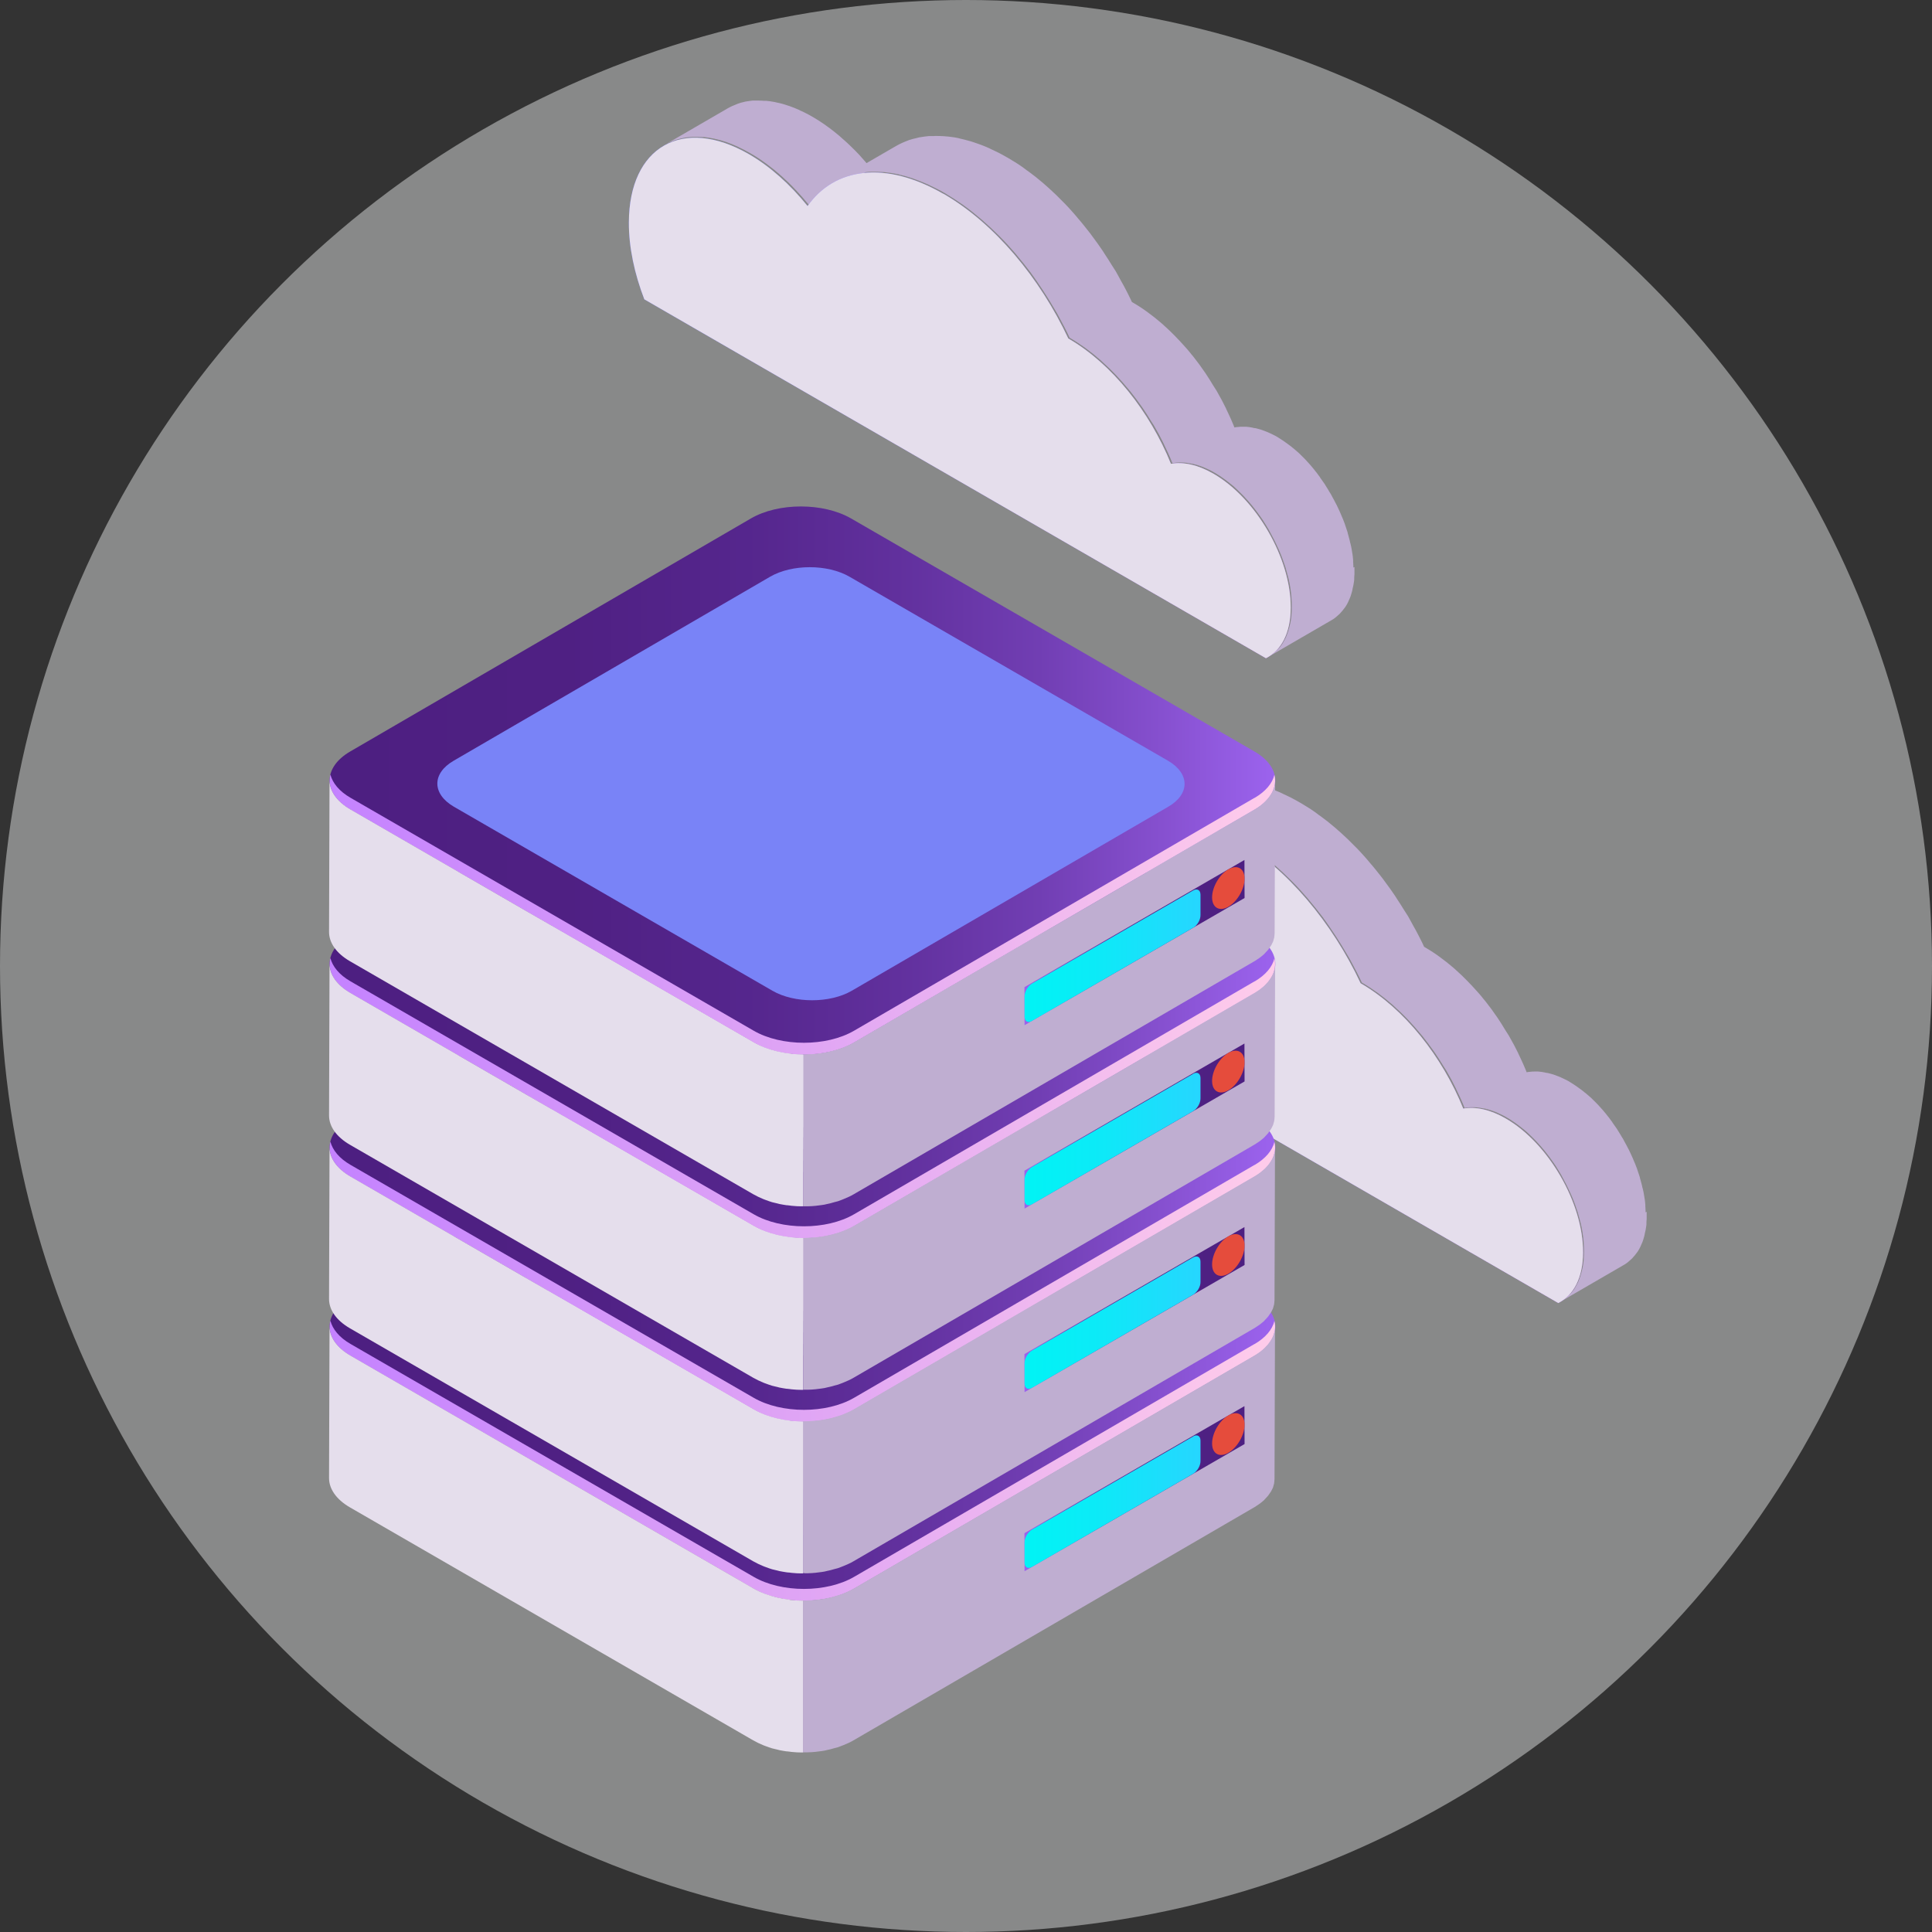 <svg xmlns="http://www.w3.org/2000/svg" xmlns:xlink="http://www.w3.org/1999/xlink" viewBox="0 0 160 160">
    <rect x="0" y="0" width="160" height="160" fill="#333333" stroke="none"/>
    <defs>
        <linearGradient id="a" x1="265.76" y1="32.94" x2="320.57" y2="32.94" gradientTransform="translate(-213.68)" gradientUnits="userSpaceOnUse">
            <stop offset="0" stop-color="#6f73fd"/>
            <stop offset="1" stop-color="#c380fe"/>
        </linearGradient>
        <linearGradient id="r" x1="289.97" y1="86.35" x2="344.78" y2="86.35" xlink:href="#a"/>
        <linearGradient id="b" x1="4825.93" y1="109.86" x2="4904.24" y2="109.86" gradientTransform="translate(4931.54) rotate(-180) scale(1 -1)" gradientUnits="userSpaceOnUse">
            <stop offset="0" stop-color="#9c63ee"/>
            <stop offset=".12" stop-color="#8650cf"/>
            <stop offset=".25" stop-color="#713eb3"/>
            <stop offset=".4" stop-color="#61309d"/>
            <stop offset=".56" stop-color="#55268d"/>
            <stop offset=".75" stop-color="#4f2083"/>
            <stop offset="1" stop-color="#4d1f81"/>
        </linearGradient>
        <linearGradient id="s" x1="4833.44" y1="110.13" x2="4895.32" y2="110.13" xlink:href="#b"/>
        <linearGradient id="c" x1="6415.63" y1="110.13" x2="6511.28" y2="110.13" gradientTransform="translate(3945.23) rotate(-180) scale(.6 -1)" gradientUnits="userSpaceOnUse">
            <stop offset="0" stop-color="#b082f1"/>
            <stop offset=".04" stop-color="#aa7ce8"/>
            <stop offset=".19" stop-color="#956bcc"/>
            <stop offset=".35" stop-color="#855db6"/>
            <stop offset=".52" stop-color="#7953a6"/>
            <stop offset=".72" stop-color="#734d9c"/>
            <stop offset="1" stop-color="#714c9a"/>
        </linearGradient>
        <linearGradient id="d" x1="14322.15" y1="110.13" x2="14595.5" y2="110.13" gradientTransform="translate(2958.92) rotate(-180) scale(.2 -1)" gradientUnits="userSpaceOnUse">
            <stop offset="0" stop-color="#c4a1f5"/>
            <stop offset=".1" stop-color="#b897e5"/>
            <stop offset=".28" stop-color="#a889cf"/>
            <stop offset=".47" stop-color="#9c80bf"/>
            <stop offset=".69" stop-color="#967ab5"/>
            <stop offset="1" stop-color="#9479b3"/>
        </linearGradient>
        <linearGradient id="f" x1="-9657.79" y1="110.13" x2="-9396.78" y2="110.13" gradientTransform="translate(1972.61) scale(.2 1)" gradientUnits="userSpaceOnUse">
            <stop offset="0" stop-color="#d7c1f8"/>
            <stop offset=".15" stop-color="#ccb7e8"/>
            <stop offset=".38" stop-color="#c0acd9"/>
            <stop offset=".64" stop-color="#baa6cf"/>
            <stop offset="1" stop-color="#b8a5cd"/>
        </linearGradient>
        <linearGradient id="h" x1="-1573.43" y1="110.13" x2="-1490.41" y2="110.13" gradientTransform="translate(986.31) scale(.6 1)" gradientUnits="userSpaceOnUse">
            <stop offset="0" stop-color="#ebe0fc"/>
            <stop offset=".2" stop-color="#e3d9f2"/>
            <stop offset=".54" stop-color="#ddd3e8"/>
            <stop offset="1" stop-color="#dbd2e6"/>
        </linearGradient>
        <linearGradient id="i" x1="4825.93" y1="120.96" x2="4904.23" y2="120.96" gradientTransform="translate(4931.54) rotate(-180) scale(1 -1)" gradientUnits="userSpaceOnUse">
            <stop offset="0" stop-color="#ffccea"/>
            <stop offset=".51" stop-color="#dfa4f5"/>
            <stop offset="1" stop-color="#c482ff"/>
        </linearGradient>
        <linearGradient id="t" y1="95.03" y2="95.03" xlink:href="#b"/>
        <linearGradient id="u" x1="4833.44" y1="95.3" x2="4895.32" y2="95.3" xlink:href="#b"/>
        <linearGradient id="v" y1="95.3" y2="95.3" xlink:href="#c"/>
        <linearGradient id="w" y1="95.3" y2="95.3" xlink:href="#d"/>
        <linearGradient id="x" y1="95.3" y2="95.3" xlink:href="#f"/>
        <linearGradient id="y" y1="95.3" y2="95.3" xlink:href="#h"/>
        <linearGradient id="z" y1="106.13" y2="106.13" xlink:href="#i"/>
        <linearGradient id="A" y1="79.83" y2="79.83" xlink:href="#b"/>
        <linearGradient id="B" x1="4833.44" y1="80.1" x2="4895.32" y2="80.1" xlink:href="#b"/>
        <linearGradient id="C" y1="80.1" y2="80.1" xlink:href="#c"/>
        <linearGradient id="D" y1="80.1" y2="80.1" xlink:href="#d"/>
        <linearGradient id="E" y1="80.1" y2="80.1" xlink:href="#f"/>
        <linearGradient id="F" y1="80.1" y2="80.1" xlink:href="#h"/>
        <linearGradient id="G" y1="90.93" y2="90.93" xlink:href="#i"/>
        <linearGradient id="H" y1="64.64" y2="64.64" xlink:href="#b"/>
        <linearGradient id="I" y1="75.73" y2="75.73" xlink:href="#i"/>
        <linearGradient id="J" x1="84.84" y1="123.28" x2="103.07" y2="123.28" gradientTransform="matrix(1,0,0,1,0,0)" xlink:href="#b"/>
        <linearGradient id="j" x1="84.84" y1="123.28" x2="103.07" y2="123.28" gradientTransform="matrix(1,0,0,1,0,0)" xlink:href="#b"/>
        <clipPath id="K">
            <polygon points="84.85 130.12 84.84 126.97 103.06 116.45 103.07 119.59 84.85 130.12" style="fill: url(#j);"/>
        </clipPath>
        <linearGradient id="o" x1="4832.11" y1="124.37" x2="4846.69" y2="124.37" gradientTransform="translate(4931.54) rotate(-180) scale(1 -1)" gradientUnits="userSpaceOnUse">
            <stop offset="0" stop-color="#26d6ff"/>
            <stop offset=".61" stop-color="#0bebf7"/>
            <stop offset="1" stop-color="#00f4f5"/>
        </linearGradient>
        <linearGradient id="L" x1="84.84" y1="108.45" x2="103.07" y2="108.45" gradientTransform="matrix(1,0,0,1,0,0)" xlink:href="#b"/>
        <linearGradient id="n" x1="84.84" y1="108.45" x2="103.07" y2="108.45" gradientTransform="matrix(1,0,0,1,0,0)" xlink:href="#b"/>
        <clipPath id="M">
            <polygon points="84.85 115.29 84.84 112.14 103.06 101.62 103.07 104.76 84.85 115.29" style="fill: url(#n);"/>
        </clipPath>
        <linearGradient id="N" y1="109.54" y2="109.54" xlink:href="#o"/>
        <linearGradient id="O" x1="84.84" y1="93.26" x2="103.07" y2="93.26" gradientTransform="matrix(1,0,0,1,0,0)" xlink:href="#b"/>
        <linearGradient id="p" x1="84.84" y1="93.26" x2="103.07" y2="93.26" gradientTransform="matrix(1,0,0,1,0,0)" xlink:href="#b"/>
        <clipPath id="P">
            <polygon points="84.85 100.09 84.84 96.95 103.06 86.42 103.07 89.56 84.85 100.09" style="fill: url(#p);"/>
        </clipPath>
        <linearGradient id="Q" y1="94.34" y2="94.34" xlink:href="#o"/>
        <linearGradient id="R" x1="84.84" y1="78.06" x2="103.07" y2="78.06" gradientTransform="matrix(1,0,0,1,0,0)" xlink:href="#b"/>
        <linearGradient id="q" x1="84.84" y1="78.06" x2="103.07" y2="78.06" gradientTransform="matrix(1,0,0,1,0,0)" xlink:href="#b"/>
        <clipPath id="S">
            <polygon points="84.85 84.9 84.84 81.75 103.06 71.22 103.07 74.37 84.85 84.9" style="fill: url(#q);"/>
        </clipPath>
        <linearGradient id="T" y1="79.14" y2="79.14" xlink:href="#o"/>
    </defs>
    <g style="isolation: isolate;">
        <circle cx="80" cy="80" r="80" style="fill: #e4e5e5; opacity: .48;"/>
        <g style="isolation: isolate;">
            <path d="M112.08,47c0-.1,0-.21-.01-.31,0-.05,0-.09-.01-.14,0-.02,0-.04,0-.06,0-.04,0-.07,0-.11-.01-.1-.02-.21-.03-.31-.01-.11-.03-.21-.05-.32,0,0,0,0,0,0,0,0,0,0,0-.01-.02-.1-.03-.2-.05-.3-.02-.11-.04-.22-.07-.33,0-.04-.02-.08-.03-.12,0-.02-.01-.05-.02-.07-.01-.05-.02-.1-.03-.15-.03-.11-.06-.23-.09-.34-.02-.08-.05-.17-.07-.25,0-.02,0-.03-.01-.05s0-.03-.01-.05c-.03-.11-.07-.22-.11-.33-.04-.11-.07-.22-.11-.33,0-.02-.01-.04-.02-.06,0-.02-.01-.03-.02-.05-.03-.07-.05-.14-.08-.21-.04-.1-.08-.21-.13-.31-.03-.07-.06-.15-.09-.22,0-.01-.01-.03-.02-.04,0-.02-.01-.03-.02-.05-.05-.1-.09-.21-.14-.31-.05-.11-.11-.23-.16-.34,0-.02-.02-.03-.03-.05-.01-.02-.02-.04-.03-.06-.05-.09-.09-.18-.14-.27-.06-.11-.12-.22-.18-.33-.03-.06-.06-.11-.09-.17-.01-.02-.02-.05-.04-.07-.06-.09-.12-.18-.17-.28-.09-.14-.17-.28-.26-.42-.01-.02-.03-.05-.04-.07-.12-.18-.25-.36-.38-.54,0-.01-.02-.02-.02-.04h0c-.09-.13-.19-.25-.28-.38-.08-.1-.16-.19-.23-.29,0,0,0,0,0,0h0c-.08-.1-.16-.2-.25-.3-.08-.09-.17-.19-.25-.28-.01-.01-.03-.03-.04-.04-.01-.02-.03-.03-.04-.05-.06-.06-.12-.13-.18-.19-.09-.09-.18-.18-.27-.27-.03-.03-.06-.05-.08-.08-.02-.02-.04-.04-.06-.06-.05-.04-.09-.08-.13-.12-.09-.08-.19-.17-.29-.25-.04-.03-.08-.07-.12-.1-.02-.02-.04-.04-.07-.05-.03-.03-.06-.05-.09-.08-.09-.07-.19-.15-.28-.21-.07-.05-.14-.1-.21-.15-.01,0-.02-.02-.04-.03-.01,0-.02-.02-.04-.03-.09-.06-.18-.12-.27-.18-.09-.06-.18-.11-.27-.17-.02-.01-.04-.02-.06-.04-.07-.04-.13-.08-.2-.11-.09-.05-.17-.09-.26-.13-.09-.04-.17-.08-.26-.12-.08-.04-.16-.07-.24-.1,0,0,0,0,0,0,0,0,0,0-.01,0-.09-.03-.17-.07-.26-.1-.09-.03-.17-.06-.26-.08-.09-.03-.18-.05-.26-.07-.04,0-.07-.02-.11-.02-.01,0-.03,0-.04,0-.04,0-.08-.02-.12-.03-.09-.02-.19-.03-.28-.05-.1-.01-.19-.02-.29-.03-.04,0-.08,0-.12,0-.02,0-.04,0-.06,0-.04,0-.09,0-.13,0-.11,0-.22,0-.33.02-.1,0-.21.02-.31.04-.03-.07-.06-.14-.08-.2-.07-.16-.13-.32-.2-.47-.07-.16-.14-.32-.22-.48-.06-.14-.13-.27-.19-.4,0-.02-.01-.03-.02-.05,0-.02-.02-.04-.03-.06-.1-.2-.2-.39-.3-.59-.15-.27-.3-.54-.45-.81,0-.01-.01-.02-.02-.03-.08-.13-.17-.26-.25-.39-.19-.32-.39-.64-.59-.94-.03-.04-.06-.08-.08-.12-.04-.06-.08-.11-.12-.17-.12-.17-.24-.34-.36-.51-.14-.19-.28-.37-.42-.55-.05-.06-.1-.13-.15-.19-.02-.03-.04-.05-.07-.08-.05-.07-.11-.14-.16-.2-.12-.15-.25-.3-.38-.44-.13-.14-.26-.29-.39-.43-.05-.05-.09-.1-.14-.15-.02-.02-.05-.05-.07-.07-.06-.07-.13-.14-.19-.2-.14-.14-.28-.28-.42-.42-.14-.14-.29-.27-.44-.41-.03-.03-.06-.05-.09-.08-.02-.02-.04-.04-.06-.06-.1-.08-.19-.17-.29-.25-.15-.12-.3-.25-.45-.37-.15-.12-.3-.23-.45-.34-.02-.01-.03-.02-.05-.04-.01,0-.03-.02-.04-.03-.12-.08-.23-.17-.35-.25-.14-.1-.29-.19-.44-.29-.14-.09-.29-.18-.43-.26-.03-.02-.07-.04-.1-.06-.1-.21-.2-.43-.31-.64-.13-.25-.25-.5-.39-.75-.05-.1-.11-.2-.17-.3-.06-.12-.13-.23-.19-.35-.09-.16-.18-.33-.27-.49-.11-.18-.23-.35-.34-.53-.19-.31-.38-.61-.58-.91-.07-.11-.14-.23-.22-.34-.23-.34-.47-.68-.72-1.01,0,0,0,0,0,0h0c-.18-.25-.35-.48-.54-.71-.16-.21-.33-.41-.5-.62-.06-.08-.13-.15-.19-.22-.03-.04-.06-.07-.09-.11-.07-.08-.14-.17-.21-.25-.17-.19-.33-.38-.5-.56-.17-.19-.35-.37-.53-.55-.02-.02-.04-.04-.06-.06-.02-.02-.04-.04-.06-.06-.14-.14-.29-.29-.43-.43-.19-.18-.38-.35-.57-.53-.12-.11-.24-.21-.35-.31-.03-.03-.06-.05-.09-.08-.04-.04-.08-.07-.13-.11-.19-.16-.38-.32-.57-.47-.19-.15-.38-.29-.57-.43-.05-.04-.11-.08-.16-.11-.03-.02-.06-.04-.09-.07-.1-.07-.2-.15-.3-.22-.18-.12-.36-.25-.55-.36-.18-.11-.36-.22-.54-.33-.04-.02-.08-.05-.13-.07-.14-.08-.27-.16-.41-.23-.18-.1-.35-.19-.53-.27-.11-.06-.23-.11-.34-.16-.03-.01-.05-.03-.08-.04-.03-.01-.07-.03-.1-.05-.17-.08-.35-.15-.52-.22-.17-.07-.35-.13-.52-.19-.03-.01-.06-.02-.09-.03-.03,0-.05-.02-.08-.03-.12-.04-.23-.08-.34-.11-.18-.05-.35-.1-.52-.14-.09-.02-.17-.04-.26-.06-.04,0-.08-.02-.11-.03-.05-.01-.11-.03-.16-.04-.19-.04-.37-.07-.56-.09-.12-.02-.24-.03-.36-.04-.04,0-.08,0-.12-.01-.03,0-.07,0-.11-.01-.21-.01-.41-.02-.61-.02-.09,0-.18,0-.27.01-.06,0-.13,0-.19,0-.06,0-.13,0-.19,0-.25.02-.5.06-.74.1,0,0-.02,0-.03,0-.08.02-.15.04-.23.06-.22.05-.44.1-.64.17-.02,0-.04.02-.07.03-.35.13-.69.28-1,.46l-2.45,1.42c-.06-.07-.11-.14-.17-.2-.13-.14-.25-.29-.38-.43-.04-.05-.09-.09-.13-.14-.02-.02-.04-.05-.07-.07-.07-.07-.14-.14-.2-.21-.14-.14-.28-.28-.42-.41-.14-.14-.29-.27-.43-.4-.03-.02-.05-.04-.08-.07-.02-.02-.04-.03-.06-.05-.1-.09-.2-.18-.3-.27-.15-.12-.29-.24-.44-.36-.14-.11-.29-.22-.43-.33-.01,0-.02-.02-.03-.02,0,0-.02-.01-.03-.02-.12-.09-.24-.17-.36-.26-.14-.09-.28-.19-.42-.28-.14-.09-.27-.17-.41-.25-.03-.02-.06-.04-.1-.06-.11-.06-.21-.12-.32-.18-.14-.07-.27-.14-.41-.21-.09-.04-.17-.08-.26-.12-.02,0-.04-.02-.06-.03-.03-.01-.05-.03-.08-.04-.13-.06-.27-.12-.4-.17-.13-.05-.27-.1-.4-.15-.02,0-.04-.01-.07-.02-.02,0-.04-.01-.06-.02-.09-.03-.18-.06-.27-.09-.14-.04-.27-.08-.41-.11-.07-.02-.13-.03-.19-.04-.03,0-.06-.01-.08-.02-.04,0-.09-.02-.13-.03-.15-.03-.29-.05-.43-.07-.09-.01-.17-.02-.26-.03-.03,0-.06,0-.09,0-.03,0-.06,0-.09,0-.16-.01-.31-.02-.46-.02-.07,0-.13,0-.2,0-.05,0-.1,0-.15,0-.05,0-.11,0-.16,0-.19.02-.38.05-.57.08,0,0,0,0,0,0-.04,0-.08.02-.12.03-.19.04-.38.09-.56.16-.01,0-.03.01-.04.02-.26.1-.52.21-.76.35l-5.19,3.01c.24-.14.49-.25.76-.35.2-.07.4-.13.61-.17.04,0,.08-.02.12-.03.24-.05.49-.08.74-.09.05,0,.1,0,.15,0,.25,0,.5,0,.75.01.03,0,.06,0,.09,0,.27.03.54.07.82.13.03,0,.06.01.09.02.28.06.58.14.87.24.02,0,.04.01.06.02.31.11.62.23.94.38.02,0,.04.02.06.03.32.15.65.32.98.51.44.25.87.53,1.29.84,0,0,.02.01.03.02.41.3.82.63,1.21.98.02.02.04.03.06.05.39.35.77.71,1.13,1.1.02.02.04.05.07.07.37.4.74.81,1.09,1.24l4.68-2.72c.09,0,.18-.03.28-.03.06,0,.13,0,.19,0,.32-.01.65,0,.99.02.04,0,.08,0,.12.01.35.03.71.09,1.07.16.04,0,.08.02.11.03.37.08.75.19,1.13.32.03,0,.05.02.08.03.4.14.81.3,1.23.49.03.01.05.03.08.04.42.2.85.41,1.28.66.51.3,1.02.63,1.52.98.03.02.06.04.09.07.49.35.96.73,1.43,1.13.03.03.06.05.09.08.46.4.91.82,1.35,1.26.02.02.04.04.06.06.45.45.88.92,1.3,1.41.03.04.06.07.09.11.42.5.83,1.01,1.23,1.54,0,0,0,0,0,.01.33.44.63.9.94,1.36.2.3.39.61.58.91.21.34.41.68.61,1.02.06.11.13.23.19.35.3.56.6,1.12.86,1.69h0c.45.26.89.55,1.32.86.01,0,.03.02.04.03.42.31.83.64,1.23.99.02.02.04.04.06.06.39.35.78.72,1.15,1.11.02.02.04.05.07.07.37.39.72.8,1.07,1.22.02.03.04.06.07.08.32.4.63.82.93,1.24.04.06.08.11.12.17.24.35.46.7.68,1.06.08.13.17.26.25.39.29.49.55.98.8,1.49,0,.02.01.03.02.05.25.51.49,1.03.7,1.56.24-.04.5-.06.77-.05.02,0,.04,0,.06,0,.26.01.53.05.81.11.01,0,.03,0,.04,0,.29.07.59.16.89.28,0,0,0,0,0,0,.31.13.63.28.95.47.22.13.43.26.64.41.01,0,.03.02.04.03.2.14.39.28.58.44.02.02.04.04.07.05.18.15.37.31.54.48.02.02.04.04.06.06.18.17.36.35.53.53.01.02.03.03.04.05.19.2.37.4.54.61,0,0,0,0,0,0,.18.22.35.44.52.67,0,.01.01.02.02.03.15.2.29.4.43.61.09.14.18.28.26.42.07.12.14.23.21.35.03.06.06.11.09.17.11.2.22.4.32.6.01.02.02.04.03.06.12.25.24.49.35.74,0,.01.01.03.02.04.11.24.21.49.3.74,0,.02.01.03.02.05.09.25.18.51.26.76,0,.01,0,.03.01.05.07.25.14.49.2.74,0,.02.01.05.02.07.06.25.11.5.15.76,0,0,0,0,0,.01.04.25.07.5.09.75,0,.02,0,.04,0,.06.02.25.03.5.03.74,0,.24-.01.48-.03.7,0,.02,0,.04,0,.06-.02.21-.05.4-.09.6,0,.03-.01.05-.02.08-.04.18-.08.36-.14.53-.01.03-.02.07-.03.1-.05.16-.12.32-.18.47,0,.01-.01.03-.02.04-.08.16-.16.31-.25.46-.13.21-.28.39-.45.55-.04.04-.08.08-.12.11-.17.16-.35.3-.55.42l5.19-3.01c.2-.11.38-.26.55-.42.04-.04.08-.07.12-.11.16-.17.31-.35.45-.55,0,0,0,0,.01-.01.09-.14.17-.28.24-.43h0s.01-.04.02-.05c.05-.1.09-.21.14-.32.02-.05.03-.09.05-.14.01-.03.02-.06.03-.1.01-.03.02-.06.03-.1.03-.1.06-.21.08-.32,0-.04.01-.07.02-.11,0-.03.01-.05.02-.08,0-.04.02-.08.03-.13.02-.1.03-.2.05-.31,0-.05.01-.11.02-.16,0-.02,0-.04,0-.06,0-.03,0-.05,0-.08,0-.1.01-.2.02-.3,0-.1,0-.2,0-.3v-.02c0-.1,0-.19,0-.29Z" style="fill: #bfaed1;"/>
            <path d="M78.12,16.04c4.25,2.45,8.01,7,10.35,11.99,3.65,2.11,6.77,6.1,8.5,10.38,1.01-.18,2.22.07,3.52.82,3.55,2.05,6.41,7.01,6.4,11.08,0,2.12-.8,3.57-2.05,4.2l-51.48-29.72c-.82-2.13-1.29-4.33-1.28-6.37.02-6.28,4.46-8.81,9.93-5.66,1.77,1.02,3.43,2.52,4.87,4.3,2.24-3.18,6.43-3.78,11.24-1.01Z" style="fill: url(#a);"/>
            <path d="M78.12,16.04c4.25,2.45,8.01,7,10.35,11.99,3.65,2.11,6.77,6.1,8.5,10.38,1.01-.18,2.22.07,3.52.82,3.55,2.05,6.41,7.01,6.4,11.08,0,2.12-.8,3.57-2.05,4.2l-51.48-29.72c-.82-2.13-1.29-4.33-1.28-6.37.02-6.28,4.46-8.81,9.93-5.66,1.77,1.02,3.43,2.52,4.87,4.3,2.24-3.18,6.43-3.78,11.24-1.01Z" style="fill: #e5deec;"/>
        </g>
        <g style="isolation: isolate;">
            <path d="M136.28,100.4c0-.1,0-.21-.01-.31,0-.05,0-.09-.01-.14,0-.02,0-.04,0-.06,0-.04,0-.07,0-.11-.01-.1-.02-.21-.03-.31-.01-.11-.03-.21-.05-.32,0,0,0,0,0,0,0,0,0,0,0-.01-.02-.1-.03-.2-.05-.3-.02-.11-.04-.22-.07-.33,0-.04-.02-.08-.03-.12,0-.02-.01-.05-.02-.07-.01-.05-.02-.1-.03-.15-.03-.11-.06-.23-.09-.34-.02-.08-.05-.17-.07-.25,0-.02,0-.03-.01-.05s0-.03-.01-.05c-.03-.11-.07-.22-.11-.33-.04-.11-.07-.22-.11-.33,0-.02-.01-.04-.02-.06,0-.02-.01-.03-.02-.05-.03-.07-.05-.14-.08-.21-.04-.1-.08-.21-.13-.31-.03-.07-.06-.15-.09-.22,0-.01-.01-.03-.02-.04,0-.02-.01-.03-.02-.05-.05-.1-.09-.21-.14-.31-.05-.11-.11-.23-.16-.34,0-.02-.02-.03-.03-.05-.01-.02-.02-.04-.03-.06-.05-.09-.09-.18-.14-.27-.06-.11-.12-.22-.18-.33-.03-.06-.06-.11-.09-.17-.01-.02-.02-.05-.04-.07-.06-.09-.12-.18-.17-.28-.09-.14-.17-.28-.26-.42-.01-.02-.03-.05-.04-.07-.12-.18-.25-.36-.38-.54,0-.01-.02-.02-.02-.04h0c-.09-.13-.19-.25-.28-.38-.08-.1-.16-.19-.23-.29,0,0,0,0,0,0h0c-.08-.1-.16-.2-.25-.3-.08-.09-.17-.19-.25-.28-.01-.01-.03-.03-.04-.04-.01-.02-.03-.03-.04-.05-.06-.06-.12-.13-.18-.19-.09-.09-.18-.18-.27-.27-.03-.03-.06-.05-.08-.08-.02-.02-.04-.04-.06-.06-.05-.04-.09-.08-.13-.12-.09-.08-.19-.17-.29-.25-.04-.03-.08-.07-.12-.1-.02-.02-.04-.04-.07-.05-.03-.03-.06-.05-.09-.08-.09-.07-.19-.15-.28-.21-.07-.05-.14-.1-.21-.15-.01,0-.02-.02-.04-.03-.01,0-.02-.02-.04-.03-.09-.06-.18-.12-.27-.18-.09-.06-.18-.11-.27-.17-.02-.01-.04-.02-.06-.04-.07-.04-.13-.08-.2-.11-.09-.05-.17-.09-.26-.13-.09-.04-.17-.08-.26-.12-.08-.04-.16-.07-.24-.1,0,0,0,0,0,0,0,0,0,0-.01,0-.09-.03-.17-.07-.26-.1-.09-.03-.17-.06-.26-.08-.09-.03-.18-.05-.26-.07-.04,0-.07-.02-.11-.02-.01,0-.03,0-.04,0-.04,0-.08-.02-.12-.03-.09-.02-.19-.03-.28-.05-.1-.01-.19-.02-.29-.03-.04,0-.08,0-.12,0-.02,0-.04,0-.06,0-.04,0-.09,0-.13,0-.11,0-.22,0-.33.02-.1,0-.21.02-.31.04-.03-.07-.06-.14-.08-.2-.07-.16-.13-.32-.2-.47-.07-.16-.14-.32-.22-.48-.06-.14-.13-.27-.19-.4,0-.02-.01-.03-.02-.05,0-.02-.02-.04-.03-.06-.1-.2-.2-.39-.3-.59-.15-.27-.3-.54-.45-.81,0-.01-.01-.02-.02-.03-.08-.13-.17-.26-.25-.39-.19-.32-.39-.64-.59-.94-.03-.04-.06-.08-.08-.12-.04-.06-.08-.11-.12-.17-.12-.17-.24-.34-.36-.51-.14-.19-.28-.37-.42-.55-.05-.06-.1-.13-.15-.19-.02-.03-.04-.05-.07-.08-.05-.07-.11-.14-.16-.2-.12-.15-.25-.3-.38-.44-.13-.14-.26-.29-.39-.43-.05-.05-.09-.1-.14-.15-.02-.02-.05-.05-.07-.07-.06-.07-.13-.14-.19-.2-.14-.14-.28-.28-.42-.42-.14-.14-.29-.27-.44-.41-.03-.03-.06-.05-.09-.08-.02-.02-.04-.04-.06-.06-.1-.08-.19-.17-.29-.25-.15-.12-.3-.25-.45-.37-.15-.12-.3-.23-.45-.34-.02-.01-.03-.02-.05-.04-.01,0-.03-.02-.04-.03-.12-.08-.23-.17-.35-.25-.14-.1-.29-.19-.44-.29-.14-.09-.29-.18-.43-.26-.03-.02-.07-.04-.1-.06-.1-.21-.2-.43-.31-.64-.13-.25-.25-.5-.39-.75-.05-.1-.11-.2-.17-.3-.06-.12-.13-.23-.19-.35-.09-.16-.18-.33-.27-.49-.11-.18-.23-.35-.34-.53-.19-.31-.38-.61-.58-.91-.07-.11-.14-.23-.22-.34-.23-.34-.47-.68-.72-1.01,0,0,0,0,0,0h0c-.18-.25-.35-.48-.54-.71-.16-.21-.33-.41-.5-.62-.06-.08-.13-.15-.19-.22-.03-.04-.06-.07-.09-.11-.07-.08-.14-.17-.21-.25-.17-.19-.33-.38-.5-.56-.17-.19-.35-.37-.53-.55-.02-.02-.04-.04-.06-.06-.02-.02-.04-.04-.06-.06-.14-.14-.29-.29-.43-.43-.19-.18-.38-.35-.57-.53-.12-.11-.24-.21-.35-.31-.03-.03-.06-.05-.09-.08-.04-.04-.08-.07-.13-.11-.19-.16-.38-.32-.57-.47-.19-.15-.38-.29-.57-.43-.05-.04-.11-.08-.16-.11-.03-.02-.06-.04-.09-.07-.1-.07-.2-.15-.3-.22-.18-.12-.36-.25-.55-.36-.18-.11-.36-.22-.54-.33-.04-.02-.08-.05-.13-.07-.14-.08-.27-.16-.41-.23-.18-.1-.35-.19-.53-.27-.11-.06-.23-.11-.34-.16-.03-.01-.05-.03-.08-.04-.03-.01-.07-.03-.1-.05-.17-.08-.35-.15-.52-.22-.17-.07-.35-.13-.52-.19-.03-.01-.06-.02-.09-.03-.03,0-.05-.02-.08-.03-.12-.04-.23-.08-.34-.11-.18-.05-.35-.1-.52-.14-.09-.02-.17-.04-.26-.06-.04,0-.08-.02-.11-.03-.05-.01-.11-.03-.16-.04-.19-.04-.37-.07-.56-.09-.12-.02-.24-.03-.36-.04-.04,0-.08,0-.12-.01-.03,0-.07,0-.11-.01-.21-.01-.41-.02-.61-.02-.09,0-.18,0-.27.01-.06,0-.13,0-.19,0-.06,0-.13,0-.19,0-.25.02-.5.06-.74.1,0,0-.02,0-.03,0-.08.02-.15.04-.23.06-.22.05-.44.1-.64.17-.02,0-.04.02-.07.03-.35.13-.69.28-1,.46l-2.45,1.42c-.06-.07-.11-.14-.17-.2-.13-.14-.25-.29-.38-.43-.04-.05-.09-.09-.13-.14-.02-.02-.04-.05-.07-.07-.07-.07-.14-.14-.2-.21-.14-.14-.28-.28-.42-.41-.14-.14-.29-.27-.43-.4-.03-.02-.05-.04-.08-.07-.02-.02-.04-.03-.06-.05-.1-.09-.2-.18-.3-.27-.15-.12-.29-.24-.44-.36-.14-.11-.29-.22-.43-.33-.01,0-.02-.02-.03-.02,0,0-.02-.01-.03-.02-.12-.09-.24-.17-.36-.26-.14-.09-.28-.19-.42-.28-.14-.09-.27-.17-.41-.25-.03-.02-.06-.04-.1-.06-.11-.06-.21-.12-.32-.18-.14-.07-.27-.14-.41-.21-.09-.04-.17-.08-.26-.12-.02,0-.04-.02-.06-.03-.03-.01-.05-.03-.08-.04-.13-.06-.27-.12-.4-.17-.13-.05-.27-.1-.4-.15-.02,0-.04-.01-.07-.02-.02,0-.04-.01-.06-.02-.09-.03-.18-.06-.27-.09-.14-.04-.27-.08-.41-.11-.07-.02-.13-.03-.19-.04-.03,0-.06-.01-.08-.02-.04,0-.09-.02-.13-.03-.15-.03-.29-.05-.43-.07-.09-.01-.17-.02-.26-.03-.03,0-.06,0-.09,0-.03,0-.06,0-.09,0-.16-.01-.31-.02-.46-.02-.07,0-.13,0-.2,0-.05,0-.1,0-.15,0-.05,0-.11,0-.16,0-.19.02-.38.05-.57.08,0,0,0,0,0,0-.04,0-.08.02-.12.03-.19.04-.38.09-.56.16-.01,0-.03.01-.04.02-.26.1-.52.21-.76.35l-5.19,3.01c.24-.14.49-.25.76-.35.2-.07.4-.13.61-.17.04,0,.08-.02.12-.03.24-.05.49-.08.74-.09.05,0,.1,0,.15,0,.25,0,.5,0,.75.01.03,0,.06,0,.09,0,.27.03.54.07.82.13.03,0,.06.01.09.02.28.06.58.14.87.24.02,0,.04.01.06.02.31.11.62.23.94.38.02,0,.04.02.06.03.32.15.65.32.98.51.44.25.87.53,1.29.84,0,0,.02.01.03.02.41.3.82.63,1.21.98.02.02.04.03.06.05.39.35.77.71,1.13,1.1.02.02.04.05.07.07.37.4.74.81,1.09,1.24l4.68-2.72c.09,0,.18-.03.28-.03.06,0,.13,0,.19,0,.32-.01.65,0,.99.02.04,0,.08,0,.12.01.35.03.71.09,1.07.16.04,0,.08.02.11.03.37.08.75.19,1.13.32.03,0,.05.02.08.03.4.14.81.3,1.23.49.03.01.05.03.08.04.42.2.85.41,1.28.66.51.3,1.02.63,1.52.98.03.02.06.04.09.07.49.35.96.73,1.43,1.13.03.03.06.05.09.08.46.4.91.82,1.35,1.26.02.02.04.04.06.06.45.45.88.92,1.3,1.41.03.04.06.07.09.11.42.5.83,1.01,1.23,1.54,0,0,0,0,0,.01.33.44.63.9.94,1.36.2.3.39.61.58.91.21.34.41.68.61,1.02.06.11.13.23.19.35.3.56.6,1.12.86,1.69h0c.45.26.89.55,1.32.86.01,0,.03.02.04.03.42.31.83.64,1.23.99.02.02.04.04.06.06.39.35.78.72,1.15,1.11.02.02.04.05.07.07.37.39.72.8,1.07,1.22.02.03.04.06.07.08.32.4.63.82.93,1.24.04.06.08.11.12.17.24.35.46.7.68,1.06.08.13.17.26.25.39.29.49.55.98.8,1.49,0,.02.01.03.02.05.25.51.49,1.03.7,1.56.24-.04.5-.06.77-.05.02,0,.04,0,.06,0,.26.01.53.05.81.11.01,0,.03,0,.04,0,.29.07.59.16.89.28,0,0,0,0,0,0,.31.13.63.28.95.47.22.13.43.26.64.41.01,0,.03.02.04.03.2.14.39.28.58.44.02.02.04.04.07.05.18.15.37.31.54.48.02.02.04.04.06.06.18.17.36.35.53.53.01.02.03.03.04.05.19.2.37.4.54.61,0,0,0,0,0,0,.18.22.35.44.52.67,0,.01.01.02.02.03.15.2.29.4.43.61.09.14.18.28.26.42.07.12.14.23.21.35.03.06.06.11.09.17.11.2.22.4.32.6.01.02.02.04.03.06.12.25.24.49.35.74,0,.01.01.03.02.04.11.24.21.49.3.74,0,.02.01.03.02.05.09.25.18.51.26.76,0,.01,0,.03.01.05.07.25.14.49.2.74,0,.02.01.05.02.07.06.25.11.5.15.76,0,0,0,0,0,.01.04.25.07.5.09.75,0,.02,0,.04,0,.06.02.25.03.5.03.74,0,.24-.01.48-.03.7,0,.02,0,.04,0,.06-.02.21-.05.4-.09.6,0,.03-.01.05-.02.08-.04.18-.08.36-.14.53-.01.03-.02.07-.03.1-.05.16-.12.32-.18.47,0,.01-.01.03-.02.04-.08.16-.16.31-.25.46-.13.21-.28.39-.45.55-.04.04-.08.08-.12.11-.17.16-.35.3-.55.42l5.19-3.01c.2-.11.38-.26.55-.42.04-.04.08-.07.12-.11.16-.17.31-.35.45-.55,0,0,0,0,.01-.01.09-.14.17-.28.24-.43h0s.01-.04.02-.05c.05-.1.09-.21.14-.32.02-.05.03-.09.05-.14.01-.03.02-.06.03-.1.01-.03.02-.06.03-.1.03-.1.06-.21.08-.32,0-.04.01-.07.02-.11,0-.03.01-.05.02-.08,0-.04.02-.08.03-.13.02-.1.03-.2.05-.31,0-.05.01-.11.02-.16,0-.02,0-.04,0-.06,0-.03,0-.05,0-.08,0-.1.01-.2.02-.3,0-.1,0-.2,0-.3v-.02c0-.1,0-.19,0-.29Z" style="fill: #bfaed1;"/>
            <path d="M102.33,69.44c4.25,2.45,8.01,7,10.35,11.99,3.65,2.11,6.77,6.1,8.5,10.38,1.01-.18,2.22.07,3.52.82,3.55,2.05,6.41,7.01,6.4,11.08,0,2.12-.8,3.57-2.05,4.2l-51.48-29.72c-.82-2.13-1.29-4.33-1.28-6.37.02-6.28,4.46-8.81,9.93-5.66,1.77,1.02,3.43,2.52,4.87,4.3,2.24-3.18,6.43-3.78,11.24-1.01Z" style="fill: url(#r);"/>
            <path d="M102.33,69.44c4.25,2.45,8.01,7,10.35,11.99,3.65,2.11,6.77,6.1,8.5,10.38,1.01-.18,2.22.07,3.52.82,3.55,2.05,6.41,7.01,6.4,11.08,0,2.12-.8,3.57-2.05,4.2l-51.48-29.72c-.82-2.13-1.29-4.33-1.28-6.37.02-6.28,4.46-8.81,9.93-5.66,1.77,1.02,3.43,2.52,4.87,4.3,2.24-3.18,6.43-3.78,11.24-1.01Z" style="fill: #e5deec;"/>
        </g>
        <path d="M103.88,107.45c2.31,1.33,2.31,3.49.03,4.82l-33.17,19.29c-2.29,1.33-6.01,1.33-8.31,0l-33.39-19.29c-2.31-1.33-2.32-3.49-.03-4.82l33.17-19.29c2.28-1.33,6.01-1.33,8.31,0l33.39,19.29Z" style="fill: url(#b);"/>
        <g style="mix-blend-mode: screen;">
            <path d="M96.73,108.23l-26.38-15.24c-1.82-1.05-4.76-1.05-6.57,0l-26.21,15.24c-1.81,1.05-1.8,2.75.02,3.81l26.38,15.24c1.82,1.05,4.76,1.05,6.57,0l26.21-15.24c1.81-1.05,1.8-2.75-.02-3.81Z" style="fill: url(#s);"/>
            <path d="M64.63,126.51c-.1,0-21.28-12.22-21.3-12.23-1.46-.84-6.03-4.84-4.58-5.68l25.5-14.83c1.46-.85,3.88-.88,5.45-.03.1,0,21.28,12.22,21.3,12.23,1.46.84,6.03,4.84,4.58,5.68l-25.5,14.83c-1.46.85-3.88.88-5.45.03Z" style="fill: url(#c);"/>
            <path d="M65.28,125.76c-.21,0-16.19-9.19-16.23-9.21-1.09-.63-10.23-6.93-9.14-7.56l24.79-14.41c1.11-.65,3.02-.7,4.33-.07.21,0,16.19,9.19,16.23,9.21,1.09.63,10.23,6.93,9.14,7.56l-24.79,14.41c-1.12.65-3.02.7-4.33.07Z" style="fill: url(#d);"/>
            <path d="M65.94,125c-.31,0-11.09-6.17-11.15-6.2-.73-.42-14.43-9.02-13.71-9.44l24.07-14c.77-.45,2.16-.52,3.22-.1.31,0,11.09,6.17,11.15,6.2.73.42,14.43,9.02,13.71,9.44l-24.07,14c-.77.45-2.16.52-3.22.1Z" style="fill: url(#f);"/>
            <path d="M66.6,124.24c-.42,0-5.99-3.14-6.08-3.19-.36-.21-18.63-11.1-18.27-11.31l23.36-13.58c.42-.24,1.29-.34,2.1-.13.42,0,5.99,3.14,6.08,3.19.36.21,18.63,11.1,18.27,11.31l-23.36,13.58c-.42.25-1.29.35-2.1.14Z" style="fill: url(#h);"/>
            <path d="M67.26,123.48c-.52,0-.9-.12-1-.18l-22.83-13.19,22.65-13.17c.08-.04.43-.17.98-.17.52,0,.9.12,1,.17l22.83,13.19-22.65,13.17c-.08.04-.43.17-.98.17Z" style="fill: #fff;"/>
        </g>
        <path d="M103.9,111.3l-33.17,19.29c-2.29,1.33-6.01,1.33-8.31,0l-33.39-19.29c-.94-.54-1.49-1.23-1.67-1.93-.26,1.03.3,2.11,1.67,2.91l33.39,19.29c2.31,1.33,6.02,1.33,8.31,0l33.17-19.29c1.35-.79,1.89-1.86,1.64-2.88-.17.7-.72,1.37-1.64,1.91Z" style="fill: url(#i); mix-blend-mode: screen;"/>
        <path d="M103.88,92.62c2.31,1.33,2.31,3.49.03,4.82l-33.17,19.29c-2.29,1.33-6.01,1.33-8.31,0l-33.39-19.29c-2.31-1.33-2.32-3.49-.03-4.82l33.17-19.29c2.28-1.33,6.01-1.33,8.31,0l33.39,19.29Z" style="fill: url(#t);"/>
        <g style="mix-blend-mode: screen;">
            <path d="M96.73,93.4l-26.38-15.24c-1.82-1.05-4.76-1.05-6.57,0l-26.21,15.24c-1.81,1.05-1.8,2.75.02,3.81l26.38,15.24c1.82,1.05,4.76,1.05,6.57,0l26.21-15.24c1.81-1.05,1.8-2.75-.02-3.81Z" style="fill: url(#u);"/>
            <path d="M64.63,111.68c-.1,0-21.28-12.22-21.3-12.23-1.46-.84-6.03-4.84-4.58-5.68l25.5-14.83c1.46-.85,3.88-.88,5.45-.03.1,0,21.28,12.22,21.3,12.23,1.46.84,6.03,4.84,4.58,5.68l-25.5,14.83c-1.46.85-3.88.88-5.45.03Z" style="fill: url(#v);"/>
            <path d="M65.28,110.93c-.21,0-16.19-9.19-16.23-9.21-1.09-.63-10.23-6.93-9.14-7.56l24.79-14.41c1.11-.65,3.02-.7,4.33-.07.21,0,16.19,9.19,16.23,9.21,1.09.63,10.23,6.93,9.14,7.56l-24.79,14.41c-1.12.65-3.02.7-4.33.07Z" style="fill: url(#w);"/>
            <path d="M65.94,110.17c-.31,0-11.09-6.17-11.15-6.2-.73-.42-14.43-9.02-13.71-9.44l24.07-14c.77-.45,2.16-.52,3.22-.1.31,0,11.09,6.17,11.15,6.2.73.42,14.43,9.02,13.71,9.44l-24.07,14c-.77.45-2.16.52-3.22.1Z" style="fill: url(#x);"/>
            <path d="M66.6,109.41c-.42,0-5.99-3.14-6.08-3.19-.36-.21-18.63-11.1-18.27-11.31l23.36-13.58c.42-.24,1.29-.35,2.1-.13.42,0,5.99,3.14,6.08,3.19.36.21,18.63,11.1,18.27,11.31l-23.36,13.58c-.42.25-1.29.35-2.1.14Z" style="fill: url(#y);"/>
            <path d="M67.26,108.65c-.52,0-.9-.12-1-.18l-22.83-13.19,22.65-13.17c.08-.04.43-.17.98-.17.52,0,.9.12,1,.18l22.83,13.19-22.65,13.17c-.08.04-.43.17-.98.17Z" style="fill: #fff;"/>
        </g>
        <path d="M103.9,96.47l-33.17,19.29c-2.29,1.33-6.01,1.33-8.31,0l-33.39-19.29c-.94-.54-1.49-1.23-1.67-1.93-.26,1.03.3,2.11,1.67,2.91l33.39,19.29c2.31,1.33,6.02,1.33,8.31,0l33.17-19.29c1.35-.79,1.89-1.86,1.64-2.88-.17.7-.72,1.37-1.64,1.91Z" style="fill: url(#z); mix-blend-mode: screen;"/>
        <path d="M103.88,77.42c2.31,1.33,2.31,3.49.03,4.82l-33.17,19.29c-2.29,1.33-6.01,1.33-8.31,0l-33.39-19.29c-2.31-1.33-2.32-3.49-.03-4.82l33.17-19.29c2.28-1.33,6.01-1.33,8.31,0l33.39,19.29Z" style="fill: url(#A);"/>
        <g style="mix-blend-mode: screen;">
            <path d="M96.73,78.2l-26.38-15.24c-1.82-1.05-4.76-1.05-6.57,0l-26.21,15.24c-1.81,1.05-1.8,2.75.02,3.81l26.38,15.24c1.82,1.05,4.76,1.05,6.57,0l26.21-15.24c1.81-1.05,1.8-2.75-.02-3.81Z" style="fill: url(#B);"/>
            <path d="M64.63,96.49c-.1,0-21.28-12.22-21.3-12.23-1.46-.84-6.03-4.84-4.58-5.68l25.5-14.83c1.46-.85,3.88-.88,5.45-.03.1,0,21.28,12.22,21.3,12.23,1.46.84,6.03,4.84,4.58,5.68l-25.5,14.83c-1.46.85-3.88.88-5.45.03Z" style="fill: url(#C);"/>
            <path d="M65.28,95.73c-.21,0-16.19-9.19-16.23-9.21-1.09-.63-10.23-6.93-9.14-7.56l24.79-14.41c1.11-.65,3.02-.7,4.33-.07.21,0,16.19,9.19,16.23,9.21,1.09.63,10.23,6.93,9.14,7.56l-24.79,14.41c-1.12.65-3.02.7-4.33.07Z" style="fill: url(#D);"/>
            <path d="M65.94,94.97c-.31,0-11.09-6.17-11.15-6.2-.73-.42-14.43-9.02-13.71-9.44l24.07-14c.77-.45,2.16-.52,3.22-.1.31,0,11.09,6.17,11.15,6.2.73.42,14.43,9.02,13.71,9.44l-24.07,14c-.77.45-2.16.52-3.22.1Z" style="fill: url(#E);"/>
            <path d="M66.6,94.21c-.42,0-5.99-3.14-6.08-3.19-.36-.21-18.63-11.1-18.27-11.31l23.36-13.58c.42-.24,1.29-.34,2.1-.13.42,0,5.99,3.14,6.08,3.19.36.21,18.63,11.1,18.27,11.31l-23.36,13.58c-.42.25-1.29.35-2.1.14Z" style="fill: url(#F);"/>
            <path d="M67.26,93.45c-.52,0-.9-.12-1-.18l-22.83-13.19,22.65-13.17c.08-.04.43-.17.98-.17.52,0,.9.12,1,.17l22.83,13.19-22.65,13.17c-.08.04-.43.17-.98.17Z" style="fill: #fff;"/>
        </g>
        <path d="M103.9,81.27l-33.17,19.29c-2.29,1.33-6.01,1.33-8.31,0l-33.39-19.29c-.94-.54-1.49-1.23-1.67-1.93-.26,1.03.3,2.11,1.67,2.91l33.39,19.29c2.31,1.33,6.02,1.33,8.31,0l33.17-19.29c1.35-.79,1.89-1.86,1.64-2.88-.17.7-.72,1.37-1.64,1.91Z" style="fill: url(#G); mix-blend-mode: screen;"/>
        <path d="M103.88,62.23c2.31,1.33,2.31,3.49.03,4.82l-33.17,19.29c-2.29,1.33-6.01,1.33-8.31,0l-33.39-19.29c-2.31-1.33-2.32-3.49-.03-4.82l33.17-19.29c2.28-1.33,6.01-1.33,8.31,0l33.39,19.29Z" style="fill: url(#H);"/>
        <g style="mix-blend-mode: screen;">
            <path d="M96.73,63l-26.38-15.24c-1.82-1.05-4.76-1.05-6.57,0l-26.21,15.24c-1.81,1.05-1.8,2.75.02,3.81l26.38,15.24c1.82,1.05,4.76,1.05,6.57,0l26.21-15.24c1.81-1.05,1.8-2.75-.02-3.81Z" style="fill: #7983f7;"/>
        </g>
        <path d="M103.9,66.07l-33.17,19.29c-2.29,1.33-6.01,1.33-8.31,0l-33.39-19.29c-.94-.54-1.49-1.23-1.67-1.93-.26,1.03.3,2.11,1.67,2.91l33.39,19.29c2.31,1.33,6.02,1.33,8.31,0l33.17-19.29c1.35-.79,1.89-1.86,1.64-2.88-.17.7-.72,1.37-1.64,1.91Z" style="fill: url(#I); mix-blend-mode: screen;"/>
        <path d="M65.39,132.48c-.32-.04-.64-.09-.94-.16-.06-.01-.11-.03-.17-.04-.28-.07-.55-.15-.82-.25-.05-.02-.1-.03-.14-.05-.32-.12-.62-.26-.9-.42l-33.39-19.29c-1.16-.67-1.74-1.55-1.74-2.43l-.04,12.57c0,.88.58,1.76,1.74,2.43l33.39,19.29c.27.15.55.29.85.41.02,0,.03.01.05.02.05.02.1.03.14.05.17.06.34.13.52.18.1.03.19.05.29.07.06.01.11.03.17.04.05.01.1.03.15.04.19.04.39.07.58.1.07,0,.14.01.21.02.05,0,.1.01.15.02.07,0,.14.02.22.02.19.02.39.03.58.03.06,0,.12,0,.18,0,.01,0,.02,0,.04,0v-12.57c-.33,0-.65-.02-.98-.05-.05,0-.1-.01-.15-.02Z" style="fill: #e5deec;"/>
        <path d="M66.63,145.12c.09,0,.18,0,.26,0,.22,0,.44-.02.65-.04.02,0,.05,0,.07-.01.06,0,.12-.02.17-.02.17-.02.34-.04.5-.07.07-.01.14-.04.21-.05.2-.04.4-.09.59-.15.1-.03.21-.05.31-.08.08-.03.16-.06.24-.09.08-.03.15-.06.23-.09.29-.12.57-.24.82-.39l33.17-19.29s.05-.03.07-.04c.05-.03.1-.07.15-.1.07-.05.14-.09.21-.14.06-.04.11-.09.17-.13.06-.05.12-.1.18-.15.01-.01.03-.02.04-.03.02-.02.04-.04.06-.07.09-.09.17-.18.25-.27.02-.02.04-.04.05-.06.02-.02.03-.04.04-.06.05-.07.1-.14.14-.2.02-.03.04-.06.06-.09,0-.01.01-.03.02-.04.03-.06.06-.12.09-.18.02-.04.04-.07.05-.11,0-.01,0-.02.01-.04.02-.06.03-.12.05-.18.01-.04.03-.08.03-.12,0-.01,0-.02,0-.03.01-.06.02-.12.02-.19,0-.04.01-.08.01-.12,0-.02,0-.03,0-.05l.04-12.57c0,.06,0,.11-.01.17,0,.06,0,.12-.02.18,0,.05-.02.1-.04.15-.02.06-.03.12-.05.18-.02.05-.04.1-.06.14-.03.06-.05.12-.09.18-.02.04-.05.09-.08.13-.04.07-.09.14-.14.21-.03.04-.06.08-.09.12-.08.09-.16.18-.25.27-.03.03-.06.06-.1.1-.06.05-.12.1-.18.15-.05.04-.11.09-.16.13-.07.05-.14.1-.21.14-.07.05-.14.1-.22.14l-33.17,19.29c-.26.15-.53.27-.82.39-.08.03-.15.06-.23.09-.18.06-.36.12-.55.17-.19.05-.39.11-.59.15-.23.05-.47.09-.71.12-.06,0-.12.02-.17.02-.33.03-.66.05-.99.06-.05,0-.1,0-.16,0,0,0,0,0,0,0v12.57s.08,0,.12,0Z" style="fill: #bfaed1;"/>
        <path d="M65.39,117.65c-.32-.04-.64-.09-.94-.16-.06-.01-.11-.03-.17-.04-.28-.07-.55-.15-.82-.25-.05-.02-.1-.03-.14-.05-.32-.12-.62-.26-.9-.42l-33.39-19.29c-1.16-.67-1.74-1.55-1.74-2.43l-.04,12.57c0,.88.58,1.76,1.74,2.43l33.39,19.29c.27.15.55.29.85.41.02,0,.03,0,.05.02.05.02.1.03.14.05.17.06.34.13.52.18.1.03.19.05.29.07.06.01.11.03.17.04.05.01.1.03.15.04.19.04.39.07.58.1.07.01.14.02.21.02.05,0,.1.01.15.02.07,0,.14.02.22.02.19.02.39.03.58.03.06,0,.12,0,.18,0,.01,0,.02,0,.04,0v-12.57c-.33,0-.65-.02-.98-.05-.05,0-.1-.01-.15-.02Z" style="fill: #e5deec;"/>
        <path d="M66.63,130.29c.09,0,.18,0,.26,0,.22,0,.44-.02.65-.04.02,0,.05,0,.07-.01.06,0,.12-.02.17-.02.17-.02.34-.04.5-.07.07-.01.14-.04.21-.05.2-.04.4-.09.59-.15.1-.03.21-.05.31-.08.08-.03.16-.06.24-.09.08-.03.15-.06.23-.09.29-.12.57-.24.82-.39l33.17-19.29s.05-.03.07-.04c.05-.03.1-.07.15-.1.07-.05.14-.09.21-.14.06-.04.11-.09.17-.13.06-.05.12-.1.18-.15.01-.01.03-.02.04-.03.02-.02.04-.04.06-.07.09-.09.17-.18.25-.27.02-.02.04-.04.05-.06.02-.02.03-.04.04-.06.05-.07.1-.14.14-.2.02-.03.04-.06.06-.09,0-.01.01-.03.02-.04.03-.06.06-.12.09-.18.02-.04.04-.07.05-.11,0-.01,0-.02.01-.04.02-.06.03-.12.05-.18.01-.04.03-.08.03-.12,0-.01,0-.02,0-.03.01-.06.02-.12.02-.19,0-.04.01-.08.01-.12,0-.02,0-.03,0-.05l.04-12.57c0,.06,0,.12-.01.17,0,.06,0,.12-.02.18,0,.05-.02.1-.04.15-.02.06-.03.12-.05.18-.02.05-.04.1-.06.14-.03.06-.05.12-.09.18-.02.04-.05.09-.08.13-.04.07-.09.14-.14.21-.03.04-.06.08-.09.12-.08.09-.16.18-.25.27-.03.03-.06.06-.1.09-.06.05-.12.1-.18.15-.05.04-.11.09-.16.13-.07.05-.14.1-.21.14-.07.05-.14.1-.22.14l-33.17,19.29c-.26.15-.53.27-.82.39-.08.03-.15.06-.23.09-.18.06-.36.12-.55.17-.19.05-.39.11-.59.15-.23.05-.47.09-.71.12-.06,0-.12.02-.17.02-.33.03-.66.05-.99.06-.05,0-.1,0-.16,0,0,0,0,0,0,0v12.57s.08,0,.12,0Z" style="fill: #bfaed1;"/>
        <path d="M65.54,102.47s-.1-.01-.15-.02c-.32-.04-.64-.09-.94-.16-.06-.01-.11-.03-.17-.04-.28-.07-.55-.15-.82-.25-.05-.02-.1-.03-.14-.05-.32-.12-.62-.26-.9-.42l-33.39-19.29c-1.16-.67-1.74-1.55-1.74-2.43l-.04,12.57c0,.88.58,1.76,1.74,2.43l33.39,19.29c.27.15.55.29.85.41.02,0,.03.01.05.02.05.02.1.03.14.05.17.06.34.13.52.18.1.03.19.05.29.07.06.01.11.03.17.04.05.01.1.03.15.04.19.04.39.07.58.1.07,0,.14.01.21.02.05,0,.1.01.15.02.07,0,.14.02.22.02.19.02.39.03.58.03.06,0,.12,0,.18,0,.01,0,.02,0,.04,0v-12.57c-.33,0-.65-.02-.98-.05Z" style="fill: #e5deec;"/>
        <path d="M66.9 115.09c.22 0 .44-.02.65-.04.02 0 .05 0 .07-.01.06 0 .12-.02.17-.02.17-.02.34-.04.5-.07.07-.01.14-.04.21-.05.2-.04.4-.09.59-.15.1-.03.21-.05.31-.08.08-.03.16-.06.24-.09.08-.03.15-.06.23-.09.29-.12.57-.24.82-.39l33.17-19.29s.05-.03.07-.04c.05-.03.1-.07.15-.1.07-.05.14-.09.21-.14.06-.04.11-.09.17-.13.06-.05.12-.1.18-.15.01-.01.03-.02.04-.03.02-.02.04-.04.06-.07.09-.09.17-.18.25-.27.02-.02.04-.04.05-.06.02-.02.03-.04.04-.06.05-.07.1-.14.14-.2.02-.03.04-.06.06-.09 0-.01.01-.03.02-.04.03-.06.06-.12.09-.18.02-.04.04-.07.05-.11 0-.01 0-.02.01-.04.02-.06.03-.12.05-.18.01-.04.03-.08.03-.12 0-.01 0-.02 0-.03.01-.06.02-.12.02-.19 0-.04.01-.08.01-.12 0-.02 0-.03 0-.05l.04-12.57c0 .06 0 .11-.01.17 0 .06 0 .12-.02.18 0 .05-.02.1-.04.15-.02.06-.03.12-.05.18-.02.05-.04.1-.06.14-.03.06-.05.12-.09.18-.02.04-.05.09-.08.13-.04.07-.09.14-.14.21-.03.04-.06.08-.09.12-.08.09-.16.18-.25.27-.03.03-.06.06-.1.1-.06.05-.12.1-.18.15-.05.04-.11.09-.16.13-.07.05-.14.1-.21.14-.07.05-.14.1-.22.14l-33.17 19.29c-.26.15-.53.27-.82.39-.08.03-.15.06-.23.09-.18.06-.36.12-.55.17-.19.05-.39.11-.59.15-.23.05-.47.09-.71.12-.06 0-.12.02-.17.02-.33.03-.66.05-.99.06-.05 0-.1 0-.16 0 0 0 0 0 0 0v12.57s.08 0 .12 0c.09 0 .18 0 .26 0ZM66.9 99.9c.22 0 .44-.02.65-.04.02 0 .05 0 .07-.01.06 0 .12-.02.17-.02.17-.02.34-.04.5-.07.07-.01.14-.04.21-.05.2-.04.4-.09.59-.15.1-.03.21-.05.31-.08.08-.03.16-.06.24-.09.08-.03.15-.06.23-.09.29-.12.57-.24.82-.39l33.17-19.29s.05-.03.07-.04c.05-.03.1-.07.15-.1.07-.05.14-.09.21-.14.06-.04.11-.09.17-.13.06-.05.12-.1.18-.15.01-.01.03-.02.04-.03.02-.02.04-.04.06-.07.09-.09.17-.18.25-.27.02-.02.04-.04.05-.06.02-.02.03-.04.04-.06.05-.07.1-.14.14-.2.02-.03.04-.06.06-.09 0-.01.01-.03.02-.04.03-.06.06-.12.09-.18.02-.04.04-.07.05-.11 0-.01 0-.02.01-.04.02-.06.03-.12.05-.18.01-.04.03-.08.03-.12 0-.01 0-.02 0-.03.01-.06.02-.12.02-.19 0-.04.01-.08.01-.12 0-.02 0-.03 0-.05l.04-12.57c0 .06 0 .11-.01.17 0 .06 0 .12-.02.18 0 .05-.02.1-.04.15-.02.06-.03.12-.05.18-.02.05-.04.1-.06.14-.03.06-.05.12-.09.18-.02.04-.05.09-.08.13-.04.07-.09.14-.14.21-.03.04-.06.08-.09.12-.08.09-.16.18-.25.27-.03.03-.06.06-.1.1-.06.05-.12.1-.18.15-.05.04-.11.09-.16.13-.07.05-.14.1-.21.14-.07.05-.14.1-.22.14l-33.17 19.29c-.26.15-.53.27-.82.39-.08.03-.15.06-.23.09-.18.06-.36.12-.55.17-.19.05-.39.11-.59.15-.23.05-.47.09-.71.12-.06 0-.12.02-.17.02-.33.03-.66.05-.99.06-.05 0-.1 0-.16 0 0 0 0 0 0 0v12.57s.08 0 .12 0c.09 0 .18 0 .26 0Z" style="fill: #bfaed1;"/>
        <path d="M65.54,87.27s-.1-.01-.15-.02c-.32-.04-.64-.09-.94-.16-.06-.01-.11-.03-.17-.04-.28-.07-.55-.15-.82-.25-.05-.02-.1-.03-.14-.05-.32-.12-.62-.26-.9-.42l-33.39-19.29c-1.16-.67-1.74-1.55-1.74-2.43l-.04,12.57c0,.88.58,1.76,1.74,2.43l33.39,19.29c.27.15.55.29.85.41.02,0,.03.01.05.02.05.02.1.03.14.05.17.06.34.13.52.18.1.03.19.05.29.07.06.01.11.03.17.04.05.01.1.03.15.04.19.04.39.07.58.1.07,0,.14.01.21.02.05,0,.1.01.15.02.07,0,.14.02.22.02.19.02.39.03.58.03.06,0,.12,0,.18,0,.01,0,.02,0,.04,0v-12.57c-.33,0-.65-.02-.98-.05Z" style="fill: #e5deec;"/>
        <g style="isolation: isolate;">
            <polygon points="84.85 130.12 84.84 126.97 103.06 116.45 103.07 119.59 84.85 130.12" style="fill: url(#J);"/>
            <g style="clip-path: url(#K);">
                <path d="M98.8,118.97l-13.34,7.71c-.34.2-.62.67-.61,1.06v1.67c0,.39.28.55.62.35l13.34-7.71c.34-.2.62-.67.61-1.07v-1.67c0-.39-.28-.55-.62-.35" style="fill: url(#o);"/>
                <path d="M101.72,117.22c-.74.43-1.34,1.47-1.34,2.32,0,.85.61,1.2,1.35.77.74-.43,1.34-1.47,1.34-2.32,0-.86-.61-1.2-1.35-.77" style="fill: #e54c3c;"/>
            </g>
        </g>
        <g style="isolation: isolate;">
            <polygon points="84.85 115.29 84.84 112.14 103.06 101.62 103.07 104.76 84.85 115.29" style="fill: url(#L);"/>
            <g style="clip-path: url(#M);">
                <path d="M98.8,104.14l-13.34,7.71c-.34.2-.62.67-.61,1.06v1.67c0,.39.28.55.62.35l13.34-7.71c.34-.2.62-.67.61-1.06v-1.67c0-.39-.28-.55-.62-.35" style="fill: url(#N);"/>
                <path d="M101.72,102.39c-.74.43-1.34,1.47-1.34,2.32,0,.85.61,1.2,1.35.77.74-.43,1.34-1.47,1.34-2.32,0-.86-.61-1.2-1.35-.77" style="fill: #e54c3c;"/>
            </g>
        </g>
        <g style="isolation: isolate;">
            <polygon points="84.85 100.09 84.84 96.95 103.06 86.42 103.07 89.56 84.85 100.09" style="fill: url(#O);"/>
            <g style="clip-path: url(#P);">
                <path d="M98.8,88.94l-13.34,7.71c-.34.2-.62.67-.61,1.06v1.67c0,.39.28.55.62.35l13.34-7.71c.34-.2.62-.67.61-1.07v-1.67c0-.39-.28-.55-.62-.35" style="fill: url(#Q);"/>
                <path d="M101.72,87.2c-.74.43-1.34,1.47-1.34,2.32,0,.85.61,1.2,1.35.77.74-.43,1.34-1.47,1.34-2.32,0-.86-.61-1.2-1.35-.77" style="fill: #e54c3c;"/>
            </g>
        </g>
        <g style="isolation: isolate;">
            <polygon points="84.85 84.9 84.84 81.75 103.06 71.22 103.07 74.37 84.85 84.9" style="fill: url(#R);"/>
            <g style="clip-path: url(#S);">
                <path d="M98.8,73.75l-13.34,7.71c-.34.2-.62.67-.61,1.07v1.67c0,.39.28.55.62.35l13.34-7.71c.34-.2.62-.67.61-1.07v-1.67c0-.39-.28-.55-.62-.35" style="fill: url(#T);"/>
                <path d="M101.72,72c-.74.43-1.34,1.47-1.34,2.32,0,.85.61,1.2,1.35.77.74-.43,1.34-1.47,1.34-2.32,0-.86-.61-1.2-1.35-.77" style="fill: #e54c3c;"/>
            </g>
        </g>
    </g>
</svg>
